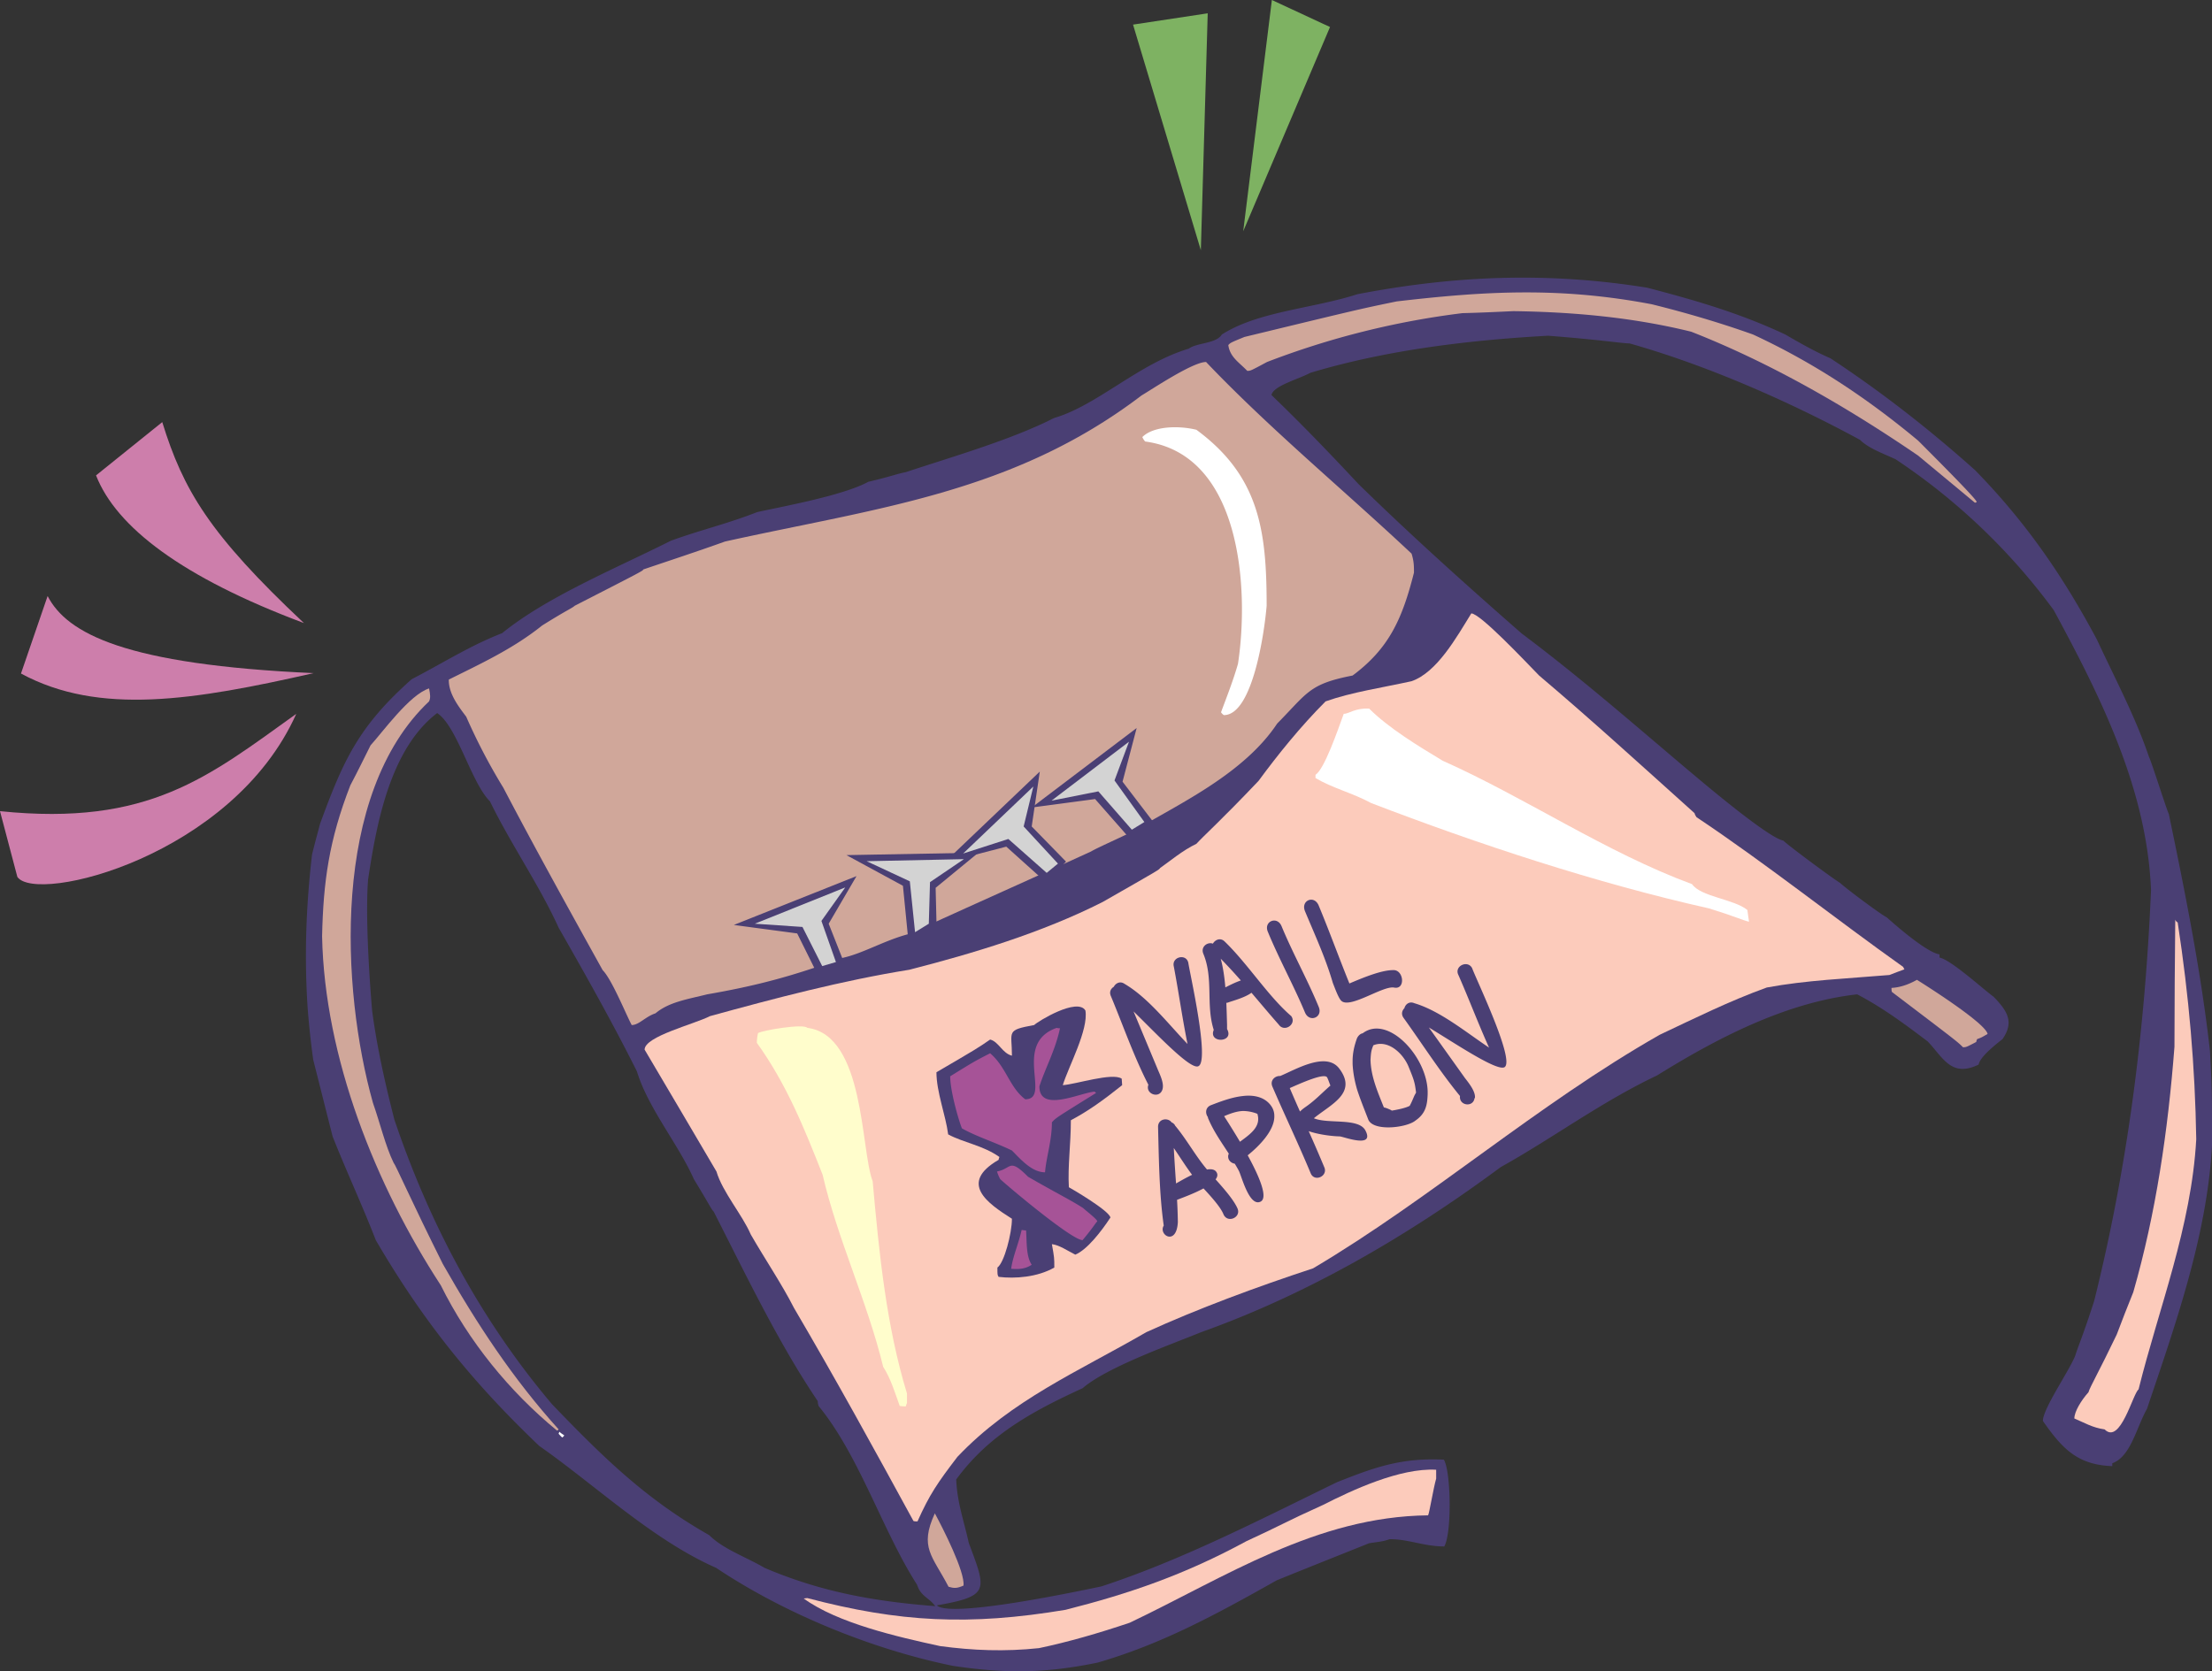 <svg xmlns="http://www.w3.org/2000/svg" width="216.117" height="163.325"><rect width="100%" height="100%" fill="#333333" stroke="none"/><path fill="#4a3f74" d="M30.05 98.395c-.316-4.891-.16-9.739.434-14.868.235-.984.512-1.972.79-3.035 2.246-6.113 3.706-9.465 8.953-14.12 2.84-1.458 5.675-3.274 8.832-4.497 4.418-3.586 11.16-6.348 16.484-9.031 2.8-1.024 5.523-1.657 8.441-2.801 2.485-.55 8.399-1.617 10.844-2.957 2.328-.55 2.684-.75 3.668-.945 4.14-1.38 10.332-3.157 14.473-5.286 4.222-1.222 8.281-5.324 13.172-6.78.789-.595 2.683-.477 3.234-1.384 3.59-2.285 8.875-2.523 13.25-3.941 9.469-1.816 18.5-2.21 28.32-.633 4.653 1.223 8.95 2.445 13.485 4.574 1.422.829 2.879 1.657 4.418 2.329 4.968 3.273 9.664 6.94 14.117 10.925 5.012 5.125 8.601 10.371 11.91 16.563 1.777 3.824 3.79 7.61 5.09 11.476.195.317 1.734 5.204 1.933 5.559 1.614 7.77 3.153 15.46 4.02 23.152.2 3.825.2 3.825.2 9.227-.473 8.836-3.63 17.668-6.352 25.754-1.063 1.89-1.575 4.652-3.391 5.324v.277c-3.39-.12-4.89-1.699-6.781-4.418 0-1.183 2.523-4.812 3.152-6.351.316-1.024.711-1.813 1.856-5.363 3.273-13.094 4.968-26.461 5.558-40.149-.394-9.816-4.851-18.77-9.504-27.367a61.094 61.094 0 0 0-15.457-14.75c-1.183-.55-2.644-1.067-3.472-1.895-6.98-3.785-14.985-7.297-22.52-9.425-.707 0-2.8-.352-7.965-.75-7.887.437-15.894 1.421-23.23 3.628-1.063.594-3.63 1.262-3.785 2.172 2.878 2.758 5.835 5.836 8.52 8.715 5.085 4.969 10.57 9.899 15.933 14.59 5.636 4.223 10.922 8.836 16.285 13.371.633.512 7.652 6.547 9.27 6.863.511.512 4.89 3.747 5.558 4.141.277.313 3.945 3.074 4.539 3.352 1.14 1.023 3.941 3.43 5.164 3.629v.312c1.106.2 4.297 3.117 5.285 3.828 1.38 1.418 2.012 2.485.867 4.14-.867.673-2.207 1.774-2.328 2.485-2.68 1.3-3.468-.672-4.968-2.25-2.286-1.734-4.418-3.312-6.899-4.613-7.062.789-13.844 4.379-19.562 7.93-5.485 2.601-10.215 6.148-15.262 8.949-9.152 6.785-18.89 12.426-29.266 16.133-2.996 1.222-9.226 3.43-11.593 5.48-5.086 2.328-9.227 4.652-12.344 8.914.078 2.246.789 4.18 1.222 6.192 1.735 4.652 2.09 5.203-3.117 6.113 1.305 1.3 14.2-1.461 16.094-1.856 7.809-2.562 15.223-6.39 22.992-10.175 3.668-1.457 6.27-2.407 10.45-2.207.71 1.183.788 7.218.039 8.48-1.973 0-3.47-.71-5.325-.71-.59.194-.59.194-2.008.394-3.039 1.222-6.035 2.406-9.035 3.628-5.953 3.352-11.238 6.231-17.507 8.043-5.168 1.067-9.07 1.067-14.122.317-7.925-1.617-16.484-5.125-23.148-9.582-6.191-2.723-11.754-8.047-17.273-11.91-6.547-6.235-11.399-12.266-15.973-20.114-1.262-3.273-2.879-6.746-4.219-10.136-.633-2.485-1.262-5.008-1.894-7.493a80.426 80.426 0 0 1-.551-5.167zm6.31.394c.472 3.55 1.261 7.059 2.167 10.61 3.473 10.292 8.48 19.64 15.422 27.843 5.008 5.203 9.149 9.266 15.34 12.778 1.383 1.378 3.59 2.128 5.406 3.195 5.442 2.324 10.606 3.273 16.68 3.746-.59-.828-1.418-.95-1.773-2.09-3.352-5.207-5.641-12.621-9.625-17.473-.04-.156-.079-.277-.079-.472-3.863-5.719-7.02-12.344-10.175-18.535-.196-.157-.391-.633-1.93-3.157-1.5-3.39-4.496-6.98-5.563-10.53-2.324-4.653-5.007-9.423-7.648-14.04-1.895-4.18-4.695-8.203-6.707-12.344-1.852-1.851-3.195-7.332-5.164-8.636-4.656 3.55-5.957 11.043-6.746 16.25-.356 4.457.394 12.855.394 12.855"/><path fill="#fccbbb" d="M214.578 111.332c-.473 8.555-3.668 16.523-5.637 24.45-.554.394-1.777 5.445-3.316 3.905-1.18-.16-2.012-.671-2.957-1.066 0-.672.672-1.773 1.379-2.562.16-.551 1.027-2.012 2.762-5.641.511-1.379 1.066-2.758 1.617-4.14 2.207-7.692 3.39-15.735 4.023-23.977 0-4.14.04-8.285.078-12.426.04.121.121.2.239.277 1.101 7.22 1.695 14.04 1.812 21.18"/><path fill="#d0a79a" d="M194.191 101.04c-.593.35-.593.35-1.027.51-.039.118-.078.196-.078.274-.988.516-.988.516-1.3.516-.556-.555-.556-.555-6.942-5.403-.04-.12-.04-.238-.04-.394.747-.04 1.575-.277 2.485-.79 0 0 6.664 4.142 6.902 5.286m-1.066-51.98c-.04.039-.117.039-.16.078-1.852-1.54-3.707-3.074-5.559-4.614-6.98-4.773-14.433-9.07-22.164-12.105-5.758-1.422-11.633-1.934-17.39-2.012-1.657.078-3.313.157-4.973.196a80.542 80.542 0 0 0-19.086 4.773c-1.617.867-1.617.867-1.934.867-.789-.828-1.695-1.34-1.851-2.523.234-.239.234-.239 1.578-.79 11.238-2.722 11.238-2.722 14.867-3.472 8.754-1.023 16.012-1.418 24.926.277 3.191.79 6.586 1.774 9.898 2.957 5.875 2.723 11.121 6.192 16.13 10.372 3.863 3.867 5.757 5.84 5.718 5.996"/><path fill="#fccbbb" d="M186.066 94.727c-.515.199-.988.355-1.46.554-4.18.352-8.165.512-11.989 1.223-3.707 1.34-7.097 3.035-10.449 4.613-11.992 6.82-22.363 16.012-33.879 22.832-5.523 1.817-11.277 3.946-16.289 6.235-6.664 3.863-13.133 6.586-18.457 12.183-1.93 2.524-2.719 3.668-3.902 6.313-.16 0-.278 0-.395-.043-3.785-6.938-7.574-13.84-11.672-20.82-1.183-2.329-2.84-4.774-4.222-7.18-.829-1.93-2.758-4.14-3.352-6.153-2.328-3.941-4.652-7.925-7.02-11.91 0-1.3 4.852-2.484 6.387-3.273 6.313-1.735 12.86-3.469 19.485-4.535 6.152-1.579 12.894-3.586 18.89-6.625 5.52-3.153 5.52-3.153 5.602-3.313.906-.629 2.207-1.734 3.547-2.367.671-.746 2.406-2.285 6.074-6.152 1.855-2.524 4.101-5.32 6.547-7.766 2.562-.91 5.562-1.344 8.402-1.973 2.484-.867 4.375-4.261 5.836-6.625.867 0 5.242 4.653 6.625 6.07 5.125 4.34 10.176 8.954 15.184 13.45.039.156.117.277.195.394 6.746 4.496 13.527 9.899 20.191 14.633.043.078.082.195.121.235"/><path fill="#fff" d="M170.883 90.074c-.672-.156-1.344-.511-3.906-1.3-11.082-2.485-22.637-6.313-33.008-10.294-1.817-.988-3.785-1.46-5.442-2.445v-.316c.868-.551 2.168-4.34 2.758-5.957.516 0 1.106-.59 2.488-.512 1.891 1.895 4.809 3.668 7.176 5.09 8.125 3.625 15.934 8.95 24.371 12.066.828 1.223 4.102 1.461 5.403 2.524.039.394.12.789.16 1.144"/><path fill="#fccbbb" d="M140.316 144.496c-.273.95-.668 3.395-.789 3.59-10.922.117-19.797 6.035-29.144 10.492-3.035 1.024-6.031 1.89-8.871 2.485-3.352.355-6.43.234-9.664-.2-4.18-.906-10.016-2.246-13.328-4.652.117 0 .234-.04.355-.04 8.992 2.368 15.812 2.72 25.238 1.145 6.23-1.578 11.637-3.433 17.668-6.707 3.352-1.535 3.903-1.93 7.496-3.547 2.797-1.421 7.489-3.628 11.04-3.433v.867"/><path fill="#d0a79a" d="M138.148 55.96c-1.144 4.536-2.445 7.415-5.996 10.056-4.257.828-4.375 1.656-7.37 4.695-3.196 4.809-9.27 7.691-13.766 10.332-.157.195-3.786 1.773-4.418 2.168-6.032 2.762-11.989 5.402-17.746 8.047-2.446.629-4.536 1.93-6.586 2.363-4.813 1.777-8.403 2.723-13.172 3.55-1.895.474-3.746.75-5.051 1.856-.984.317-1.613 1.145-2.324 1.145-.555-1.027-1.934-4.457-2.84-5.367-3.234-5.836-6.586-11.868-9.703-17.825a57.201 57.201 0 0 1-3.625-6.94c-.711-.946-1.739-2.247-1.7-3.63 3-1.496 6.274-2.996 9.114-5.281 2.523-1.578 2.879-1.66 3.191-1.934 6.625-3.394 6.625-3.394 6.707-3.55 2.68-.907 5.325-1.774 7.965-2.723 14.711-3.27 28.121-4.692 40.7-14.274 1.066-.632 5.007-3.273 6.308-3.273 6.195 6.508 13.488 12.54 20.078 18.73.234.75.234 1.223.234 1.856"/><path fill="#7eb262" d="M121.465 22.598 124.265 0l5.68 2.64-8.48 19.958"/><path fill="#fff" d="M123.754 59.195c-.2 2.446-1.34 10.688-4.18 10.688a.939.939 0 0 1-.277-.278c.512-1.378 1.183-3.074 1.656-4.73 1.106-7.258.356-20.469-9.07-21.73a1.56 1.56 0 0 1-.274-.434c1.063-1.066 3.508-1.145 5.282-.711 6.152 4.535 6.863 9.86 6.863 17.195"/><path fill="#7eb262" d="M117.324 24.45 110.7 2.405l7.297-1.105-.672 23.148"/><path fill="#4a3f74" d="M109.637 106.047c-1.778 1.418-3.235 2.484-5.012 3.43 0 2.328-.316 4.496-.195 6.546.156.079 3.902 2.25 4.062 2.957-.906 1.383-2.289 3.157-3.433 3.63-.786-.395-1.575-.946-2.286-1.024.235 1.34.235 1.34.235 2.285-1.656.945-3.824 1.106-5.442.91-.117-.199-.117-.199-.117-.91.668-.473 1.418-3.351 1.418-4.77-2.363-1.5-5.242-3.472-1.3-5.757 0-.082.038-.16.078-.278-1.618-1.144-3.47-1.382-5.008-2.207-.235-1.855-1.145-4.14-1.145-6.074 3.985-2.328 3.985-2.328 5.246-3.195.828.195 1.184 1.34 2.13 1.578 0-2.406-.63-2.484 2.171-2.996.352-.356 4.219-2.723 5.008-1.422.316 1.895-1.656 5.48-2.211 7.297 1.262-.078 4.851-1.262 5.758-.633 0 .238.043.434.043.633"/><path fill="#a65397" d="M107.191 119.375c-.199.2-.394.594-1.421 1.816-1.063 0-7.375-5.324-8.043-5.957a3.933 3.933 0 0 1-.317-.75c1.457-.273 1.145-1.379 3.035.516 2.723 1.574 4.262 2.324 5.403 3.074.039.078 1.5 1.184 1.343 1.301m-.081-12.578c-3.942 2.445-3.942 2.445-4.337 2.879 0 1.812-.55 3.39-.671 4.887-1.301 0-2.407-1.301-3.235-2.13-1.617-.788-3.508-1.378-4.89-2.167-.391-1.024-1.141-3.707-1.141-5.086 2.367-1.461 2.367-1.461 3.902-2.25 1.578 1.34 1.895 3.351 3.43 4.496 2.605 0-1.3-5.442 3.078-6.98.078.038.2.038.317.038-.434 2.09-1.422 3.868-2.012 5.68 0 2.602 3.945.633 5.402.512.04.043.078.12.156.12m-6.309 16.802c-.71.472-1.417.433-2.01.394.16-1.183.71-2.406 1.026-3.789.118 0 .274.04.434.04.078 1.183 0 2.523.55 3.355"/><path fill="#d0a79a" d="M94.137 154.95c-.633.277-.907.277-1.461.116-1.578-3.035-2.88-3.824-1.34-7.175.789 1.457 2.957 5.718 2.8 7.058"/><path fill="#fffdcc" d="M88.613 137.121c-.078.121-.078.238-.117.317-.195 0-.394 0-.59-.04-.433-1.183-.87-2.68-1.617-3.824-1.539-6.351-4.457-12.46-5.918-18.773-1.773-4.496-3.508-8.832-6.426-12.895 0-.316.04-.633.118-.949.433-.273 4.457-.945 4.812-.512 5.637.711 5.203 11.95 6.387 14.989.633 7.097 1.34 14.156 3.351 20.742v.945"/><path fill="#fff" d="M55.133 140.277c-.078.078-.117.16-.2.2-.156-.122-.234-.239-.351-.356 0-.078.04-.121.078-.2.117.122.313.24.473.356"/><path fill="#d0a79a" d="M54.582 139.688c-.082.078-.121.117-.16.117-4.652-3.825-8.637-8.715-11.356-14.2-6.351-9.738-11.359-22.242-11.597-34.113.12-5.324.672-9.383 2.761-14.75.672-1.262 1.301-2.562 1.973-3.902 1.184-1.3 3.824-4.969 5.719-5.563.117.633.156.91 0 1.266-9.586 9.027-8.598 28.156-5.484 39.238.671 1.895 1.222 4.219 2.011 5.836.2.2 1.735 3.746 4.813 9.899 3.312 5.84 6.863 11.242 11.32 16.171"/><path fill="#cd7eab" d="m2.05 65.82 2.602-7.574c1.895 3.668 7.57 6.707 25.989 7.535-11.633 2.64-20.942 4.18-28.59.04m-.356 19.874L0 79.27c14.55 1.496 20.348-3.352 28.945-9.508-6.23 13.922-25.398 18.617-27.25 15.933m28-24.805c-11.91-4.456-18.34-9.386-20.312-14.433l6.469-5.207c2.05 6.625 4.574 10.926 13.843 19.64"/><path fill="#4a3f74" d="M116.102 94.098c-.196-.95-1.657-.594-1.418.355.472 2.484.828 5.047 1.34 7.57-1.891-1.972-3.864-4.535-6.153-5.875-.433-.304-.867-.066-1.055.29-.28.167-.46.492-.285.894 1.184 2.84 2.246 5.914 3.668 8.676-.316.867.985 1.379 1.34.55.277-.628-.238-1.578-.473-2.167l-2.316-5.551c2.223 2.164 5.578 5.762 6.34 5.351 1.105-.511-.79-8.832-.988-10.093m27.726.512c-.433-.829-1.777-.2-1.34.671 1.024 2.324 1.93 4.73 2.996 7.098-2.25-1.5-4.773-3.59-7.296-4.34-.497-.215-.872.102-.977.488-.23.23-.332.586-.086.934 1.813 2.523 3.547 5.242 5.52 7.648-.118.95 1.3 1.145 1.421.2h.036c.082-.633-.59-1.461-.985-1.973l-3.515-4.926c2.636 1.594 6.773 4.39 7.422 3.86.945-.786-2.762-8.477-3.196-9.66M126.16 99.3c-2.25-1.929-4.258-5.124-6.508-7.292-.406-.406-.937-.176-1.148.21-.512-.195-1.211.286-.942.97 1.024 2.445.235 5.011 1.024 7.457-.55 1.34 2.05 1.261 1.3-.082v-.434.004c-.019-.652-.038-1.379-.07-2.129.063-.012.125-.012.192-.043.41-.152 1.601-.457 2.265-.945.895 1.05 1.778 2.11 2.665 3.113.55.79 1.773-.04 1.222-.828zm-6.441-2.808c-.082-.984-.219-1.949-.453-2.805a53.795 53.795 0 0 1 1.968 2.13c-.554.183-1.132.484-1.515.675m5.491-5.984c-.429-1.028-1.772-.473-1.339.55 1.106 2.684 2.527 5.247 3.629 7.887.434 1.028 1.777.477 1.34-.55-1.102-2.68-2.524-5.207-3.63-7.887m3.63-2.012c-.434-1.066-1.774-.512-1.34.55.988 2.368 2.012 4.575 2.723 7.02.195.477.511 1.383.789 1.7.789.906 4.02-1.422 5.164-1.262 1.183.273.988-1.777-.078-1.7-1.145 0-2.957.75-4.258 1.305-1.027-2.527-1.934-5.05-3-7.613m-7.926 29.617c-.363-.847-1.351-1.968-2.148-2.86.156-.202.218-.41.136-.608-.144-.356-.511-.43-.976-.356-1.153-1.367-1.969-2.918-3.125-4.3-.04-.118-.117-.157-.196-.235-.046-.035-.09-.043-.132-.063-.36-.52-1.36-.367-1.328.457.078 3.075.117 6.547.554 9.622-.554.906 1.258 2.05 1.38-.356a50.28 50.28 0 0 0-.079-2.16c.344-.14 1.586-.574 2.586-1.117.73.789 1.676 1.832 1.95 2.531.394.906 1.734.312 1.378-.555zm-6.234-5.925c.593.867 1.148 1.761 1.789 2.62-.582.278-1.149.606-1.567.844a209.18 209.18 0 0 1-.222-3.465m9.824-3.027v-.117c0-.434-.16-.867-.555-1.262-.629-.629-1.574-.789-2.523-.672-1.14.121-2.324.594-3.153.91-.511.231-.523.786-.265 1.137.012.04.008.078.027.125.527 1.266 1.297 2.34 2.024 3.465-.012.043-.043.078-.051.121-.09.473.254.793.633.856.148.25.3.496.43.761.316.75 1.027 3.395 2.054 2.961.828-.336-.086-2.472-1.223-4.543 1.106-.886 2.567-2.37 2.602-3.742zm-3.078 2.211-.278.207a82.988 82.988 0 0 0-1.55-2.5c.687-.293 1.234-.476 1.828-.508a3.9 3.9 0 0 1 1.422.278c.355 1.14-.516 1.851-1.422 2.523m11.992-.867c-.633-1.305-3.668-.633-5.05-1.223 1.616-1.344 4.3-2.445 2.484-4.851-1.282-1.711-4.29.105-5.774.722-.488-.03-1.012.407-.773 1.012 1.222 2.84 2.566 5.64 3.746 8.48.355.907 1.699.313 1.344-.554a158.974 158.974 0 0 0-1.532-3.547c.992.344 2.313.496 3.028.512.316 0 3.433 1.222 2.527-.551zm-7.406-4.172c1.047-.457 3.394-1.527 3.656-1.035.121.238.2.512.316.789-.867.75-1.496 1.457-2.484 2.129-.2.144-.36.277-.488.41-.34-.762-.672-1.527-1-2.293m7.125-5.355c-.235.039-.434.238-.551.472-.277.75-.434 1.5-.434 2.211v.317c.04.828.196 1.656.434 2.484.316.984.707 1.93 1.101 2.957.516 1.184 3.786.789 4.618.078 1.027-.707 1.14-1.578 1.18-2.562v-.278c-.079-3.43-3.903-7.531-6.348-5.68zm5.066 6.062c-.16.356-.277.672-.473 1.027-.433.235-1.304.395-1.777.473v-.039c-.273-.121-.512-.238-.746-.277-.594-1.5-1.266-2.996-1.305-4.653.04-.593.04-.867.278-1.422 1.46-.59 2.957.829 3.472 2.172.5 1.223.575 1.438.7 2.45l-.149.269M80.215 95.91l-2.328-4.691-6.192-.828 11.989-4.774-2.72 4.653 1.774 4.496-2.523 1.144m8.519-4.14-.515-5.207-5.52-2.997 12.895-.238-4.18 3.434.117 4.812-2.797.196"/><path fill="#4a3f74" d="m102.223 86.25-3.907-3.512-6.074 1.578 9.348-8.914-.79 5.364 3.352 3.433-1.93 2.051"/><path fill="#4a3f74" d="m110.422 81.988-3.43-3.902-6.191.828 10.254-7.77-1.38 5.247 2.919 3.824-2.172 1.773"/><path fill="#d3d3d3" d="m80.332 94.41-1.93-3.824-4.656-.316 8.836-3.547-2.328 3.273 1.418 4.02-1.34.394m9.07-3.312-.511-4.97-4.22-1.968 9.505-.2-3.313 2.247-.117 4.063-1.344.828m12.86-5.798-3.746-3.312-4.418 1.422 6.859-6.547-.945 3.903 3.351 3.629-1.101.906m8.32-4.219-3.273-3.746-4.575.906 7.57-5.758-1.417 3.786 2.918 4.062-1.223.75"/></svg>
